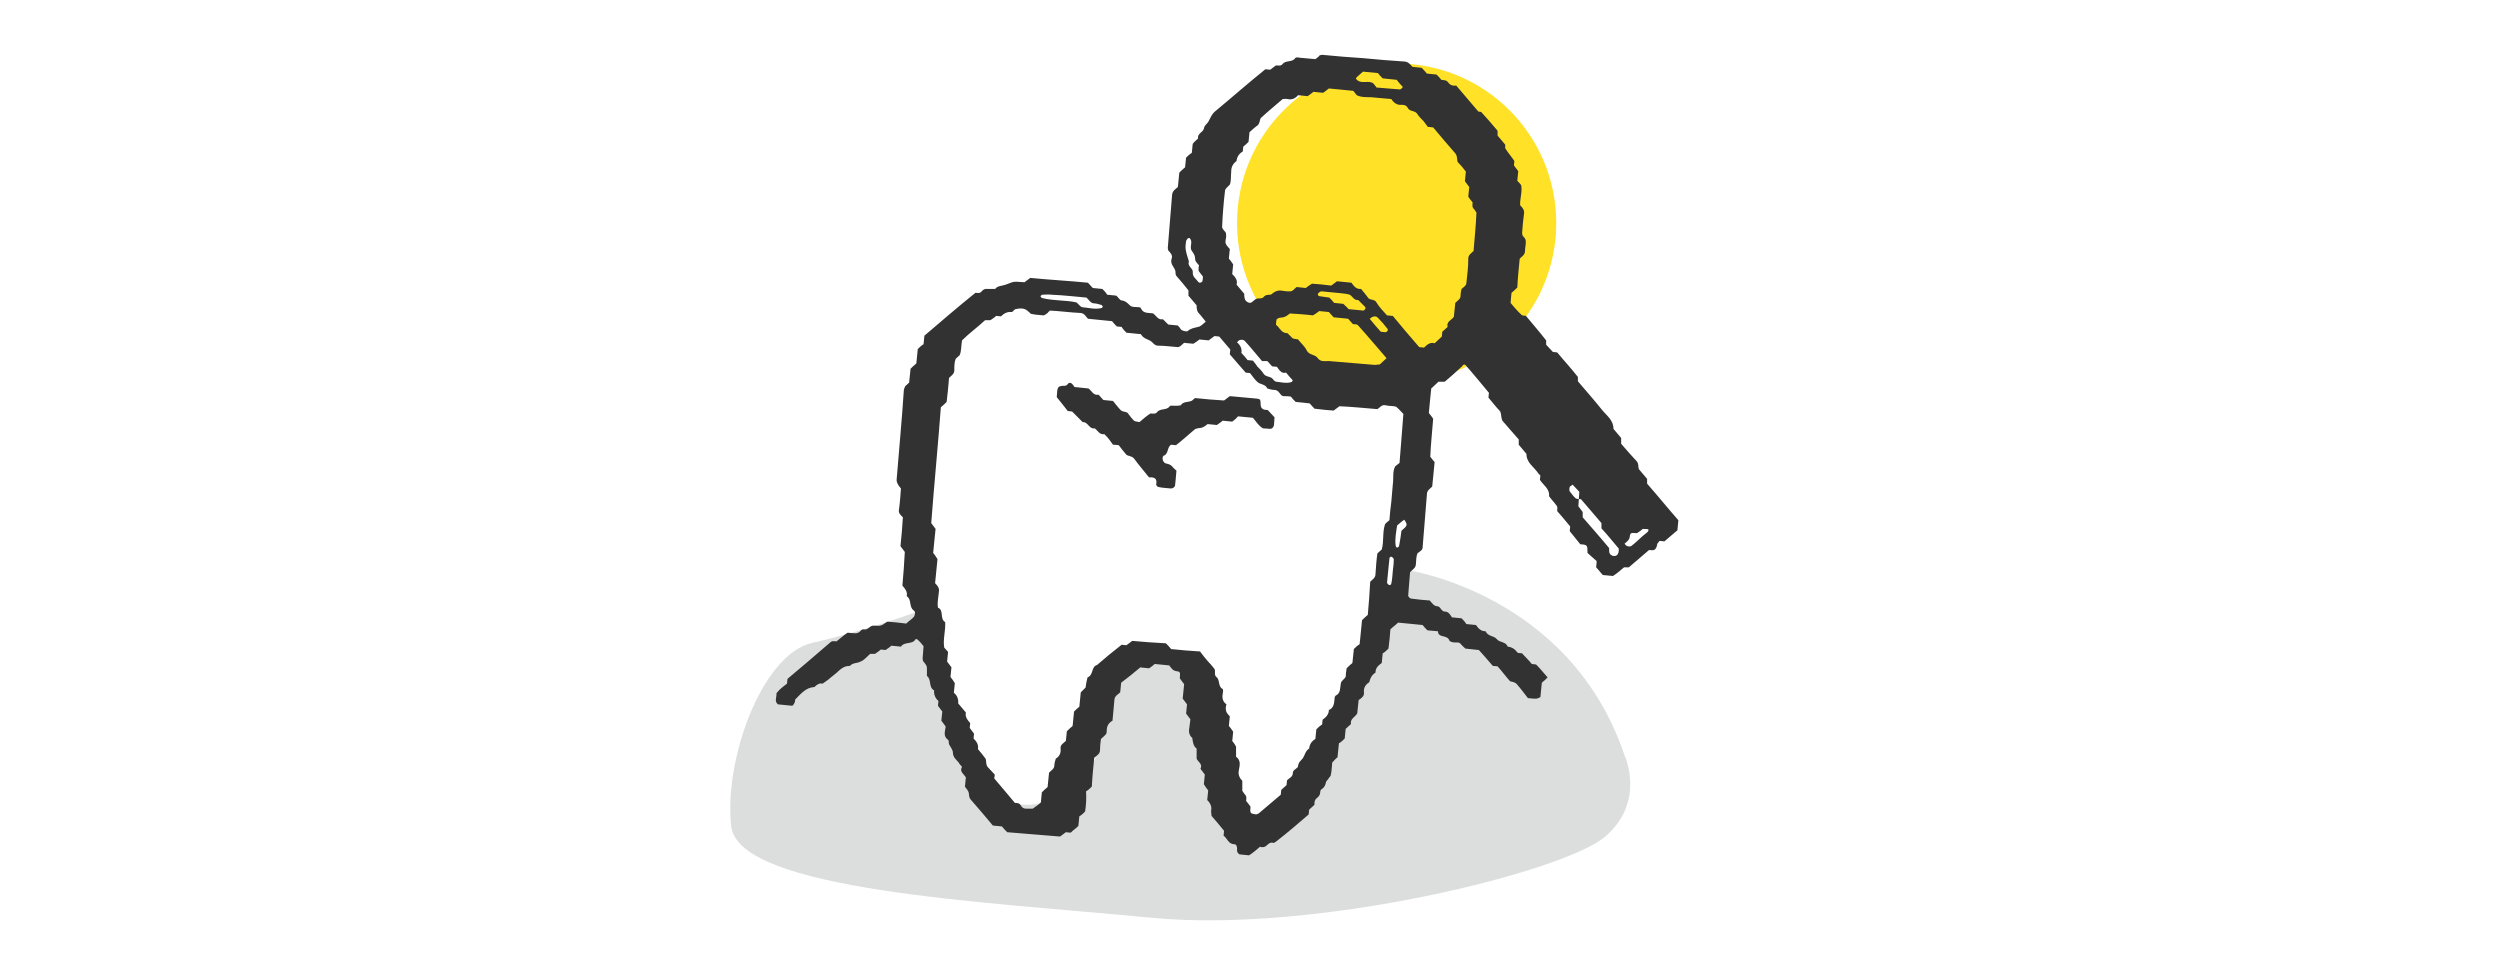 <?xml version="1.0" encoding="utf-8"?>
<!-- Generator: Adobe Illustrator 22.0.1, SVG Export Plug-In . SVG Version: 6.00 Build 0)  -->
<svg version="1.1" id="レイヤー_1" xmlns="http://www.w3.org/2000/svg" xmlns:xlink="http://www.w3.org/1999/xlink" x="0px"
	 y="0px" viewBox="0 0 520 200" style="enable-background:new 0 0 520 200;" xml:space="preserve">
<style type="text/css">
	.st0{fill:#DCDDDD;}
	.st1{fill:#FFE228;}
	.st2{fill:#323232;}
	.st3{fill:none;}
</style>
<path class="st0" d="M292.8,118.6c0,0,33.8,4.9,45.1,38.5c0,0,4.5,9.6-4,16.9c-8.4,7.3-60.1,20.2-94.3,16.9s-85.9-5.6-87.5-19
	c-1.6-13.4,6.2-35.8,16.9-38.2s21.6-6.4,21.6-6.4s11.2,38.1,20.9,39.9c9.7,1.8,16.3-9.3,16.3-9.3s2.3-24.2,11.9-21.9
	c9.6,2.3,15.7,24.7,15.7,24.7s-2.3,10.6,5.6,9c7.9-1.7,18-26.4,18-26.4S289.8,117.1,292.8,118.6z"/>
<circle class="st1" cx="290.5" cy="46.4" r="33.2"/>
<g>
	<path class="st2" d="M225.7,168.8c-0.4,0.4-0.7,0.7-1.2,1c-0.1,0.6-0.1,1.4-0.2,2c-0.5,0.5-1.1,0.9-1.6,1.4c-0.4,0-0.6-0.1-1-0.1
		c-0.5,0.4-0.8,0.6-1.2,0.9c-3.7-0.3-7.4-0.6-11-0.9c-0.4-0.4-0.7-0.7-1.1-1.2c-0.6-0.1-1.4-0.1-1.9-0.2c-1.5-1.8-3.1-3.7-4.6-5.4
		c-0.4-0.5-0.3-0.9-0.4-1.4c-0.1-0.5-0.5-0.8-0.8-1.3c0.1-0.5,0.1-1.3,0.2-1.9c-0.4-0.7-1.4-1.2-0.8-2.2c-0.3-0.4-0.5-0.5-0.7-0.9
		c-0.5-0.6-1.2-1.1-1.2-2.1c0-0.5-0.5-1.1-0.8-1.7c-0.1-0.3,0-0.8-0.2-0.9c-1.1-0.8-0.6-1.8-0.5-2.8c-0.3-0.4-0.5-0.7-0.9-1.2
		c0.1-0.6,0.1-1.3,0.2-1.9c-0.4-0.5-0.6-0.8-0.9-1.2c0-0.4,0.1-0.6,0.1-1c-0.6-0.5-1-1.3-0.9-2.2c-1.2-0.6-0.5-2.3-1.5-3
		c0-0.5,0-1,0-1.4c0-0.7,0-0.7-0.8-1.7c0-0.2-0.1-0.4-0.1-0.5c0.1-0.8,0.1-1.7,0.2-2.6c-0.4-0.5-0.8-1-1.3-1.4
		c-0.1-0.1-0.3-0.1-0.4,0c-0.6,1.1-2.3,0.4-3,1.5c-0.6-0.1-1.4-0.1-2-0.2c-0.4,0.4-0.8,0.6-1.2,0.9c-0.4,0-0.6-0.1-1-0.1
		c-0.4,0.4-0.8,0.6-1.2,0.9c-0.4,0-0.7,0-1,0c-0.6,0.5-1.2,1.3-2,1.6c-0.7,0.4-1.6,0.2-2.2,0.9c-0.9,0-1.5,0.3-2.2,0.9
		c-0.6,0.6-1.3,1.1-1.9,1.6c-0.5,0.5-1.1,0.8-1.6,1.2c-0.7-0.2-1.3,0.3-1.7,0.7c-1.8,0.1-2.8,1.4-4,2.6c0,0.5-0.2,1-0.6,1.3
		c-1-0.1-2-0.2-3-0.3c-0.8-0.7-0.2-1.5-0.3-2.3c0.6-0.8,1.4-1.4,2.2-2c0-0.4,0.1-0.6,0.1-1c3-2.5,5.9-5,8.8-7.5
		c0.5-0.5,0.9-0.3,1.4-0.3c0.8-0.6,1.5-1.3,2.3-1.8c1,0,2.1,0.5,2.8-0.5c0.1-0.1,0.3-0.2,0.5-0.2c0.8,0.2,1.2-0.5,1.7-0.7
		c0.5-0.2,1.4,0.1,1.9-0.1c0.5-0.1,0.8-0.5,1.4-0.8c1.2,0.1,2.5,0.2,3.9,0.4c0.5-0.5,1-0.8,1.5-1.3c0.3-0.3,0.5-1.1,0.1-1.4
		c-1.1-0.7-0.4-2.3-1.5-3c0.2-0.9-0.3-1.5-0.9-2.2c0.2-2.3,0.4-4.7,0.5-7c-0.4-0.5-0.6-0.8-0.9-1.2c0.2-2,0.4-4,0.5-6
		c-0.5-0.5-1-0.9-0.8-1.7c0.2-1.4,0.3-3,0.4-4.3c-0.5-0.6-0.9-1.1-0.9-1.8c0.5-6.2,1.1-12.5,1.5-18.6c0-0.3,0.2-0.6,0.3-0.9
		c0.3-0.2,0.5-0.5,0.8-0.7c0.1-0.9,0.2-1.9,0.3-2.9c0.4-0.4,0.7-0.7,1.2-1.1c0.1-0.9,0.2-1.9,0.3-3c0.4-0.4,0.7-0.7,1.2-1
		c0.1-0.6,0.1-1.4,0.2-1.8c3.5-3,7-6,10.6-8.9c0.4,0,0.9,0.2,1.3-0.3c0.2-0.3,0.5-0.4,0.7-0.5c0.7,0,1.4,0,2.1,0
		c0.5-0.7,1.4-0.6,2.2-0.9c1.6-0.6,1.5-0.6,2.3-0.6c0.5,0,1,0.1,1.6,0.1c0.4-0.3,0.7-0.5,1.2-0.9c4,0.4,7.9,0.6,12,1
		c0.3,0.3,0.6,0.7,1,1.1c0.6,0.1,1.4,0.1,2,0.2c0.4,0.4,0.7,0.7,1,1.2c0.6,0.1,1.4,0.1,1.9,0.2c0.5,0.4,0.7,1,1.2,1
		c0.7,0.1,1.1,0.5,1.6,1s1.3,0.3,1.9,0.4c0.2,0,0.4,0.1,0.4,0.2c0.5,1.2,1.6,0.9,2.6,1.1c0.6,0.5,1,1.4,2,1.2
		c0.4,0.4,0.7,0.7,1.1,1.1c0.6,0.1,1.4,0.1,2,0.2c0.2,0.3,0.5,0.5,0.6,0.8c0.3,0.3,1.1,0.5,1.4,0.4c0.6-0.6,1.4-0.7,2.2-0.9
		c0.6-0.1,1.1-0.7,1.6-1.1c-0.5-0.6-1-1.3-1.4-1.7c-0.5-0.5-0.5-1.2-0.5-1.7c-0.6-0.7-1.2-1.4-1.7-2c0-0.4,0-0.6,0-1.1
		c-0.8-1-1.6-2-2.5-3c-0.2-0.3-0.2-0.5-0.2-0.9c-0.1-0.9-1.2-1.5-0.8-2.7c0.3-0.7-0.3-1.3-0.7-1.7c0-0.2-0.1-0.4-0.1-0.5
		c0.3-3.7,0.6-7.4,0.9-11.1c0.1-0.8,0.6-1.1,1.2-1.6c0.1-1,0.2-2,0.3-3c0.4-0.4,0.7-0.7,1.2-1.1c0.1-0.6,0.1-1.4,0.2-2
		c0.4-0.4,0.7-0.7,1.2-1c0.1-0.6,0.1-1.4,0.2-1.9c0.4-0.5,0.7-0.7,1.1-1.1c-0.2-1,1-1.3,1.2-2c0.1-0.8,0.8-1.1,1-1.6
		c0.4-0.7,0.6-1.4,1.3-2c3.5-2.9,6.9-5.9,10.5-8.8c0.4,0,0.6,0.1,1,0.1c0.4-0.3,0.8-0.6,1.2-0.9c0.5,0,1,0.2,1.4-0.3
		c0.6-0.8,2-0.3,2.6-1.2c0.1-0.2,0.6-0.2,0.9-0.1c1.2,0.1,2.3,0.2,3.3,0.3c0.5-0.4,0.7-0.5,0.9-0.8c0.2,0,0.3-0.1,0.5-0.1
		c2.9,0.3,5.7,0.5,8.6,0.7c2.9,0.3,5.7,0.5,8.6,0.7c0.8,0.1,1.1,0.6,1.6,1.1c0.6,0.1,1.3,0.1,1.9,0.2c0.4,0.4,0.7,0.7,1.1,1.2
		c0.6,0.1,1.3,0.1,2,0.2c0.4,0.4,0.7,0.7,1,1.1c0.5,0.1,1,0,1.4,0.5c0.4,0.6,1,0.8,1.7,0.7c1.5,1.8,3.1,3.6,4.6,5.4
		c0.3,0,0.6,0.1,0.6,0.1c1.3,1.4,2.3,2.6,3.4,3.9c0,0.4,0,0.6,0,1c0.5,0.6,1.1,1.3,1.6,1.9c0,0.4-0.1,0.7,0.1,0.9
		c0.5,0.8,1.2,1.6,1.8,2.5c0,0.2-0.1,0.5-0.1,0.9c0.4,0.5,0.6,0.8,0.9,1.2c-0.1,0.6-0.1,1.4-0.2,2c0.3,0.3,0.5,0.5,0.8,0.9
		c0.3,1.4-0.3,2.8-0.2,4.2c0.5,0.5,0.9,1,0.8,1.7c-0.2,1.4-0.3,2.7-0.4,4.1c0,0.2,0.1,0.3,0.1,0.5c0.2,0.3,0.5,0.5,0.6,0.8
		c0.2,0.8-0.1,1.6-0.1,2.4c0,0.8-0.6,1.1-1.1,1.6c-0.2,2-0.4,4-0.5,6c-0.4,0.4-0.7,0.7-1.2,1.1c-0.1,0.6-0.1,1.3-0.2,2.1
		c0.7,0.8,1.4,1.7,2.3,2.5c0.2,0.2,0.6,0.1,0.9,0.2c1.4,1.7,2.8,3.3,4.2,5.1c0,0.3,0,0.6,0,0.9c0.5,0.5,0.9,1,1.4,1.5
		c0.3,0,0.6,0.1,0.9,0.1c1.4,1.7,2.9,3.3,4.3,5.1c0,0.3,0,0.6,0,0.9c1.6,1.9,3.3,3.8,4.9,5.8c1,1.3,2.5,2.2,2.5,4.1
		c0.5,0.6,1.1,1.3,1.6,1.9c0,0.4,0,0.6,0,1.2c1,1.2,2.1,2.4,3.2,3.6c0.5,0.5,0.3,1.3,0.5,1.7c0.6,0.7,1.2,1.4,1.7,2c0,0.4,0,0.6,0,1
		c2.2,2.5,4.3,5.1,6.5,7.6c-0.1,0.8-0.1,1.4-0.2,2.1c-0.9,0.8-1.8,1.5-2.7,2.3c-0.4,0-0.6-0.1-1-0.1c-0.2,0.3-0.5,0.5-0.5,0.7
		c-0.1,0.5-0.2,1-0.7,1.2c-0.3,0.1-0.6,0-1,0c-1.4,1.2-2.8,2.4-4.2,3.6c-0.4,0-0.6,0-1,0c-0.7,0.6-1.5,1.3-2.3,1.8
		c-0.7-0.1-1.4-0.1-2.1-0.2c-0.5-0.5-0.9-1.1-1.4-1.6c0-0.4,0.1-0.6,0.1-1.3c-0.5-0.5-1.4-1.2-1.9-1.7c0-1.6,0-1.7-1.5-1.8
		c-0.6-0.8-1.4-1.7-2.1-2.6c-0.2-0.2,0-0.6,0-1.1c-0.9-1.1-1.9-2.3-2.7-3.2c0-0.5,0.1-0.9-0.1-1.1c-0.5-0.7-1.1-1.3-1.6-2
		c0.2-1.5-1.2-2.3-1.9-3.4c0-0.3,0.1-0.5,0.1-0.9c-0.1-0.1-0.3-0.3-0.4-0.4c-0.9-1.4-2.5-2.2-2.5-4.1c-0.5-0.6-1.1-1.3-1.6-1.9
		c0-0.4,0-0.6,0-1.1c-1.2-1.4-2.4-2.7-3.4-3.9c-0.4-0.9-0.1-1.5-0.6-2.1c-0.8-0.8-1.5-1.8-2.3-2.7c0-0.4,0.1-0.7,0.1-1
		c-1.6-1.9-3.2-3.9-4.9-5.8c-0.3-0.2-0.5,0-0.7,0.3c-1.3,1.2-2.5,2.3-3.6,3.2c-0.5,0-0.9,0-1.3,0c-0.5,0.5-1,0.9-1.5,1.4
		c-0.2,1.6-0.3,3.3-0.5,5.1c0.3,0.4,0.6,0.7,0.9,1.2c-0.2,2.7-0.5,5.3-0.6,7.9c0.4,0.5,0.6,0.8,0.9,1.1c-0.2,1.8-0.3,3.4-0.5,5.1
		c-0.5,0.5-1.1,0.8-1.1,1.6c-0.3,3.7-0.6,7.4-0.9,11.1c0,0.2-0.1,0.3-0.2,0.5c-0.3,0.2-0.5,0.5-0.8,0.6c-0.4,0.7-0.3,1.6-0.4,2.4
		c-0.1,0.6-0.1,0.6-1.2,1.6c-0.1,1.5-0.3,3.2-0.4,4.9c0,0.2,0.4,0.6,0.6,0.6c1.4,0.2,2.6,0.3,3.9,0.4c0.5,0.6,0.9,1.2,1.6,1.2
		c0.6,0,0.8,1.1,1.5,1.1c0.8,0,1.1,0.6,1.5,1.2c0.6,0.1,1.3,0.1,2,0.2c0.4,0.4,0.7,0.7,1,1.2c0.6,0.1,1.4,0.1,2,0.2
		c0.5,0.7,1,1.3,2,1.3c0.5,1.1,1.7,0.9,2.3,1.6c0.6,0.8,1.9,0.5,2.3,1.6c0.9,0.1,1.5,0.5,2,1.2c0.2,0.2,0.6,0.1,1,0.2
		c0.6,0.7,1.4,1.4,2,2.2c0.4,0.1,0.8,0,1,0.2c0.8,0.8,1.5,1.7,2.3,2.6c-0.4,0.4-0.7,0.7-1.2,1.1c-0.1,1-0.2,2-0.3,3
		c-0.8,0.4-0.8,0.4-2.6,0.2c-0.7-0.9-1.5-2-2.4-3c-0.3-0.3-0.9-0.4-1.3-0.5c-0.9-1-1.7-2.1-2.6-3.1c-0.3,0-0.6-0.1-1-0.1
		c-1-1.2-2-2.3-2.9-3.3c-1-0.1-1.8-0.2-2.8-0.3c-0.3-0.3-0.6-0.5-1.1-1.1c-0.5-0.4-1.4,0.1-2.2-0.5c-0.4-1.4-2.4-0.5-2.4-2
		c-0.9-0.1-1.5-0.1-2.2-0.2c-0.4-0.4-0.7-0.7-1-1.1c-1.7-0.2-3.3-0.3-5.1-0.5c-0.5,0.5-1.1,0.9-1.6,1.4c-0.1,1.3-0.2,2.6-0.4,4
		c-0.4,0.4-0.7,0.7-1.2,1c-0.1,0.6-0.1,1.4-0.2,2c-0.7,0.5-1.3,1-1.3,2c-0.8,0.5-1.1,1.2-1.3,2c-0.8,0.5-1.2,1.2-1.1,2.1
		c0.1,0.8-0.5,1.2-1.1,1.6c-0.1,0.9-0.2,1.9-0.3,2.8c-0.5,0.8-1.5,1.1-1.3,2.2c-0.4,0.4-0.7,0.6-1.1,1c-0.1,0.6-0.1,1.4-0.2,2
		c-0.4,0.4-0.7,0.7-1.2,1c-0.1,1-0.2,2-0.3,2.9c-0.5,0.4-0.7,0.7-1.1,1.1c-0.1,0.9-0.1,1.8-0.3,2.6c0,0.3-0.4,0.5-0.5,0.8
		c-0.2,0.3-0.5,0.5-0.5,0.7c-0.1,0.5-0.3,1-0.7,1.3c-0.4,0.2-0.5,0.5-0.5,0.8c0,0.5-0.3,0.9-0.7,1.2c-0.5,0.4-0.5,0.8-0.5,1.4
		c-0.4,0.4-0.7,0.6-1.1,1c0,0.4-0.1,0.6-0.1,1c-2.2,1.9-4.3,3.7-6.6,5.5c-0.3,0.2-0.6,0.5-0.8,0.4c-1-0.3-1.3,1-2.2,0.9
		c-0.2,0-0.4,0-0.5-0.1c-0.7,0.6-1.5,1.3-2.3,1.8c-0.7-0.1-1.4-0.1-2-0.2c-0.4-0.3-0.5-0.5-0.5-0.9c0.1-0.5-0.1-1.2-0.5-1.2
		c-1.3,0-1.5-1.2-2.3-1.8c0-0.4,0.1-0.6,0.1-1c-0.9-1.1-1.7-2.1-2.6-3.1c0-0.4-0.1-0.6-0.1-1c0.2-0.9-0.1-1.6-0.8-2.3
		c0.1-0.6,0.1-1.4,0.2-2c-0.4-0.5-0.6-0.8-0.9-1.3c0.1-0.6,0.1-1.3,0.2-2c-0.3-0.4-0.6-0.8-0.9-1.2c0.5-1-0.5-1.4-0.8-2.1
		c0-0.7,0-1.4,0-2.1c-0.7-0.5-0.8-1.4-0.9-2.2c-0.7-0.6-0.8-1.4-0.6-2.3c0.1-0.5,0.1-1,0.2-1.6c-0.3-0.4-0.5-0.7-0.9-1.2
		c0.1-0.5,0.1-1.3,0.2-1.9c-0.4-0.5-0.6-0.8-0.9-1.2c0.1-1,0.2-2,0.3-3c-0.3-0.4-0.6-0.8-0.9-1.2c0.1-1.3,0.1-1.4-0.7-1.5
		c-0.8-0.1-1.1-0.7-1.5-1.2c-1-0.1-2-0.2-3-0.3c-0.4,0.3-0.7,0.6-1.2,0.9c-0.6-0.1-1.4-0.1-1.8-0.2c-1.4,1.2-2.7,2.2-4,3.2
		c-0.1,0.7-0.1,1.4-0.2,2c-0.5,0.5-1.1,0.7-1.2,1.5c-0.1,1.5-0.3,3-0.4,4.4c-0.9,0.5-1.2,1.2-1.2,2.1c0,0.7-0.1,0.7-1.2,1.7
		c-0.1,0.7-0.2,1.5-0.2,2.3c0,0.8-0.6,1.1-1.2,1.6c-0.2,2-0.4,4-0.5,6c-0.4,0.4-0.7,0.7-1.2,1C226,166.1,225.9,167.5,225.7,168.8z
		 M328.4,103.8c0-0.5,0.1-1,0.1-1.5c-0.5-0.5-0.9-1-1.4-1.5c-0.2,0.2-0.5,0.3-0.6,0.5c-0.1,0.3-0.1,0.7,0,0.9
		c0.4,0.5,0.8,1.1,1.3,1.5C328.1,103.8,328.4,103.8,328.4,103.8c0,0.5-0.1,1-0.1,1.5c0.3,0.4,0.6,0.8,0.9,1.2c0,0.4,0,0.7,0,1.1
		c1.8,2.1,3.7,4.2,5.5,6.4c0,0.2,0,0.4,0,0.5c0,0.6,0.2,0.9,0.7,1.1c0.8,0.2,1.2-0.2,1.3-1c0-0.2,0-0.4,0-0.5
		c-1.2-1.4-2.3-2.8-3.6-4.2c0-0.4,0-0.6,0-1.1c-1.4-1.6-2.7-3.2-4.2-4.9C328.9,103.8,328.6,103.8,328.4,103.8z M255.8,149
		c-0.1,0.7-0.1,1.4-0.2,2c0.4,0.4,0.6,0.8,0.9,1.2c-0.1,0.6-0.1,1.4-0.2,1.9c0.4,0.5,0.6,0.8,0.8,1.2c0,0.8,0,1.4,0,2.1
		c1,0.7,0.8,1.7,0.6,2.7c-0.2,0.9,0,1.6,0.7,2.3c0,0.6,0,1.4,0,2.1c0.2,0.2,0.3,0.5,0.5,0.7c0.5,0.5,0.3,0.9,0.3,1.4
		c0.3,0.4,0.6,0.7,0.9,1.2c-0.1,1.4-0.1,1.4,1.2,1.6c0.2-0.1,0.3-0.1,0.5-0.2c1.5-1.3,3.1-2.6,4.6-3.9c0-0.4,0.1-0.6,0.1-1
		c0.4-0.4,0.7-0.6,1.1-1c0-0.4,0.1-0.6,0.1-1c0.5-0.5,1.2-0.7,1.2-1.5s1.1-0.9,1.1-1.5c0.1-0.8,0.6-1.1,1-1.6c0.4-0.6,0.5-1.5,1.3-2
		c0.1-0.9,0.5-1.5,1.3-2c0.1-0.7,0.1-1.4,0.2-2c0.4-0.4,0.7-0.7,1.2-1c0-0.4,0.1-0.6,0.1-1c0.7-0.5,1.3-1.1,1.3-2
		c1.1-0.5,1.1-1.5,1.2-2.5c0-0.2,0.1-0.4,0.2-0.5c1.1-0.5,0.9-1.6,1.1-2.6c0.1-0.5,0.6-0.7,1-1.3c0-0.5,0.1-1.2,0.2-1.8
		c0.4-0.4,0.7-0.7,1.2-1.1c0.1-0.9,0.2-2,0.3-2.9c0.4-0.4,0.7-0.7,1.2-1c0.2-1.6,0.3-3.3,0.5-5c0.4-0.4,0.7-0.7,1.2-1.1
		c0.2-2.3,0.4-4.7,0.5-6.9c0.5-0.5,1.1-0.8,1.1-1.6c0.1-1.5,0.2-3,0.4-4.3c0.4-0.4,0.6-0.5,0.9-0.8c0.5-1.7,0.1-3.6,0.7-5.3
		c0.3-0.3,0.5-0.5,0.9-0.8c0.1-1.3,0.2-2.5,0.4-3.9c0.1-1.2,0.2-2.3,0.3-3.5c0.2-1.3-0.1-2.7,0.5-3.8c0.4-0.3,0.6-0.5,0.9-0.7
		c0.3-3.3,0.5-6.7,0.8-10.2c-0.4-0.4-0.8-0.9-1.5-1.5c-0.5-0.2-1.4-0.1-2.2-0.3c-0.8-0.2-1.2,0.5-1.7,0.8c-2.6-0.2-5.3-0.5-7.9-0.6
		c-0.5,0.4-0.8,0.6-1.2,0.9c-1.3-0.1-2.6-0.2-4-0.4c-0.4-0.4-0.6-0.7-1-1.1c-1-0.1-2-0.2-2.9-0.3c-0.4-0.4-0.7-0.7-1-1.1
		c-0.5-0.1-1.1-0.1-1.5-0.1c-0.2,0-0.3-0.1-0.5-0.2c-0.4-0.5-0.7-1.1-1.5-1.1c-0.5,0-1-0.2-1.4-0.3c-0.4-0.9-1.4-0.8-2-1.3
		c-0.6-0.5-1.1-1.3-1.6-1.9c-0.4,0-0.6-0.1-0.9-0.1c-1.2-1.4-2.3-2.6-3.3-3.8c0-0.4,0.1-0.7,0.1-1c-0.8-0.9-1.5-1.8-2.3-2.7
		c-0.4,0-0.6-0.1-1-0.1c-0.4,0.3-0.8,0.6-1.2,0.9c-0.6-0.1-1.4-0.1-1.9-0.2c-0.5,0.4-0.8,0.6-1.3,0.9c-0.6-0.1-1.4-0.1-1.9-0.2
		c-0.4,0.3-0.5,0.5-0.8,0.7c-0.2,0.1-0.3,0.2-0.5,0.2c-1.4-0.1-2.7-0.3-4.1-0.3c-0.8,0-1.1-0.7-1.6-1c-0.7-0.4-1.5-0.5-2-1.4
		c-1-0.1-2-0.2-3-0.3c-0.4-0.4-0.7-0.7-1-1.2c-0.3,0-0.6-0.1-1-0.1c-0.4-0.4-0.7-0.7-1-1.1c-1.7-0.2-3.3-0.3-5-0.5
		c-0.5-0.5-0.7-1.1-1.5-1.2c-2.2-0.1-4.3-0.4-6.4-0.5c-0.3,0.2-0.4,0.4-0.5,0.5c-0.3,0.2-0.5,0.4-0.8,0.5c-0.8-0.1-1.7-0.1-2.5-0.3
		c-0.3,0-0.5-0.4-0.7-0.5c-0.8-0.8-1.7-0.7-2.7-0.5c-0.3,0.1-0.5,0.6-0.8,0.6c-0.9-0.1-1.6,0.3-2.2,0.9c-0.4,0-0.7-0.1-1-0.1
		c-0.4,0.4-0.8,0.6-1.2,0.9c-0.4,0-0.7,0-1.1,0c-1.5,1.4-3.3,2.7-4.8,4.2c-0.2,1.2-0.1,2.2-0.5,3.1c-0.3,0.2-0.5,0.5-0.8,0.7
		c-0.3,0.7-0.3,1.5-0.3,2.4c0,0.8-0.6,1.1-1.1,1.6c-0.1,1.6-0.3,3.2-0.5,5c-0.4,0.4-0.7,0.7-1.2,1.1c-0.6,8-1.4,16.1-2,24.1
		c0.3,0.4,0.6,0.8,0.9,1.2c-0.2,1.6-0.3,3.3-0.5,5c0.4,0.5,0.6,0.8,0.9,1.3c-0.2,1.6-0.3,3.3-0.5,5c0.5,0.5,0.9,1,0.8,1.7
		c-0.1,1.2-0.4,2.3-0.2,3.4c1.3,0.5,0.3,2.3,1.5,3c0.1,1.8-0.5,3.6-0.2,5.3c0.4,0.4,0.5,0.6,0.8,0.9c-0.1,0.6-0.1,1.4-0.2,2
		c0.4,0.5,0.6,0.8,0.9,1.2c-0.1,0.6-0.1,1.4-0.2,2c0.4,0.5,0.6,0.8,0.9,1.3c-0.1,0.6-0.1,1.4-0.2,2c0.7,0.5,1,1.4,0.9,2.2
		c0.5,0.6,1.1,1.3,1.6,1.9c-0.2,0.9,0.3,1.5,0.9,2.2c0,0.4-0.1,0.6-0.1,1c0.4,0.5,0.6,0.8,0.9,1.2c0,0.3-0.1,0.6-0.1,1
		c0.6,0.6,1.1,1.3,0.9,2.2c0.5,0.6,1.1,1.3,1.6,2c0.2,0.5,0,1.3,0.5,1.8c0.5,0.5,0.9,1,1.4,1.5c0,0.4-0.1,0.6-0.1,0.8
		c1.5,1.8,2.9,3.4,4.3,5.1c0.4,0,0.9,0,1.2,0.5c0.3,0.5,0.6,0.7,1.2,0.7c0.5,0,1,0,1.3,0c0.7-0.5,1.3-0.9,1.7-1.3
		c0.1-0.7,0.1-1.4,0.2-2.1c0.4-0.4,0.7-0.7,1.2-1.1c0.1-1,0.2-2,0.3-3c0.5-0.5,1.1-0.8,1.1-1.5c0-0.5,0.2-1,0.3-1.4
		c0.8-0.5,1.1-1.2,1-2.1c-0.1-0.8,0.6-1.1,1.1-1.6c0.1-0.6,0.1-1.3,0.2-2c0.4-0.4,0.7-0.7,1.2-1.1c0.1-1,0.2-2,0.3-3
		c0.4-0.4,0.7-0.7,1.1-1c0.1-1,0.2-2,0.3-3c0.4-0.4,0.7-0.7,1-1c0.1-0.7,0.2-1.4,0.4-2.1c1.3-0.5,0.7-2.2,2-2.6
		c1.6-1.4,3.3-2.8,5.1-4.2c0.3,0,0.6,0.1,1,0.1c0.5-0.4,0.8-0.6,1.2-0.9c2.3,0.2,4.7,0.4,7,0.5c0.4,0.4,0.7,0.7,1.1,1.2
		c2,0.2,4,0.4,6,0.5c0.5,0.7,1.1,1.4,1.6,2c0.5,0.5,0.9,1,1.3,1.5c0.5,0.5-0.1,1.3,0.5,1.8c0.8,0.6,0.3,2,1.3,2.5
		c0.1,0.1,0.1,0.3,0.1,0.5c-0.2,1-0.3,2,0.7,2.7C254.7,147.8,255.2,148.4,255.8,149z M255.8,38.4c-0.5,0.5-1,0.9-1,1.3
		c-0.3,2.5-0.5,5.1-0.6,7.5c0,0.2,0.1,0.3,0.2,0.5c0.2,0.3,0.5,0.5,0.6,0.8c0,0.4,0.1,0.6,0,1c-0.2,1.1-0.2,1.2,0.8,2.3
		c-0.1,0.6-0.1,1.4-0.2,2c0.4,0.4,0.6,0.8,0.9,1.2c-0.1,0.6-0.1,1.4-0.2,2c0.6,0.6,1.2,1.3,0.9,2.2c0.5,0.6,1.1,1.3,1.6,1.9
		c0,0.4,0,0.6,0.1,1c0.1,0.6,1,1.1,1.4,0.8c0.5-0.3,0.7-0.7,1.2-0.8c0.5-0.1,1,0.1,1.4-0.4c0.5-0.6,1.4-0.2,1.7-0.6
		c0.7-0.6,1.4-0.8,2.3-0.6c0.5,0.1,1,0.1,1.5,0.1c0.2,0,0.3-0.1,0.5-0.2c0.3-0.2,0.5-0.5,0.8-0.7c0.6,0.1,1.3,0.1,1.9,0.2
		c0.5-0.4,0.8-0.6,1.3-0.9c1.3,0.1,2.6,0.2,4,0.4c0.5-0.4,0.8-0.6,1.2-0.9c1,0.1,2,0.2,3,0.3c0.5,0.7,1,1.4,2,1.3
		c0.5,0.6,1.1,1.3,1.6,2c0.5,0.3,1.3,0.2,1.6,0.8c0.6,1,1.4,1.8,2.2,2.7c0.5,0,0.7,0.1,1.2,0.1c1.8,2.2,3.6,4.3,5.5,6.5
		c0.4,0,0.7,0.1,1,0.1c0.6-0.6,1.3-1.2,2.2-0.9c0.5-0.5,1-0.9,1.5-1.4c0-0.4,0.1-0.6,0.1-1c0.4-0.4,0.7-0.6,1.1-1
		c-0.3-1.1,0.8-1.4,1.3-2.1c0.1-0.9,0.2-1.9,0.3-2.9c0.5-0.5,1.1-0.8,1.1-1.5c0-0.5,0.1-1,0.2-1.4c0.4-0.3,0.6-0.5,0.8-0.7
		c0.1-0.2,0.2-0.3,0.2-0.5c0.2-1.7,0.4-3.3,0.4-5.1c0-0.8,0.6-1.1,1.1-1.6c0.2-2.6,0.5-5.3,0.6-8c-0.2-0.2-0.3-0.5-0.5-0.7
		c-0.5-0.5-0.3-0.9-0.3-1.4c-0.3-0.4-0.6-0.7-0.9-1.2c0.1-0.6,0.1-1.4,0.2-2c-0.4-0.5-0.6-0.8-0.9-1.2c0.1-0.6,0.1-1.4,0.2-2
		c-0.5-0.7-1.1-1.4-1.7-2c-0.2-0.5,0-1.2-0.5-1.8c-1.5-1.7-3.1-3.6-4.6-5.4c-0.4,0-0.6-0.1-1.1-0.1c-0.3-0.4-0.5-0.7-0.9-1.2
		c-0.5-0.5-1-1-1.3-1.5c-0.5-0.8-1.6-0.4-2-1.3c-0.3-0.5-0.7-0.6-1.3-0.6c-0.9,0.1-1.6-0.4-2.1-1.2c-1.2-0.1-2.3-0.2-3.4-0.3
		c-1.3-0.2-2.6,0.1-3.8-0.5c-0.3-0.4-0.5-0.6-0.7-0.9c-1.6-0.2-3.3-0.3-5.1-0.5c-0.4,0.3-0.7,0.6-1.2,0.9c-0.6-0.1-1.4-0.1-2-0.2
		c-0.5,0.4-0.8,0.6-1.2,0.9c-0.6-0.1-1.4-0.1-2-0.2c-0.6,0.7-1.3,1-2.2,0.8c-0.3-0.1-0.6,0-1,0c-1.5,1.3-3.1,2.6-4.6,4
		c-0.2,0.5-0.2,1.3-0.8,1.6c-0.5,0.4-1,0.8-1.5,1.3c-0.1,0.6-0.1,1.4-0.2,2c-0.4,0.4-0.7,0.7-1.1,1c0,0.3-0.1,0.6-0.1,1
		c-0.8,0.5-1.2,1.1-1.3,2c-0.7,0.5-1.1,1.2-1.1,2.1C256,36.7,256.1,37.7,255.8,38.4z M270,70.6c0.5,0.7,1.4,1.4,1.8,2.3
		c0.5,1,1.8,0.8,2.3,1.6c0.6,0.8,1.4,0.6,2.3,0.6c3.2,0.3,6.3,0.5,9.6,0.8c0.3,0,0.6-0.1,1-0.1c0.5-0.5,0.9-0.8,1.4-1.3
		c-2-2.3-4-4.7-6-6.9c-0.2-0.2-0.6-0.1-1-0.2c-0.4-0.4-0.6-0.7-1-1.1c-1-0.1-2-0.2-3-0.3c-0.4-0.4-0.6-0.7-1-1.1
		c-0.7-0.1-1.4-0.1-2-0.2c-0.5,0.4-0.8,0.6-1.3,0.9c-1.6-0.2-3.3-0.3-4.8-0.4c-0.5,0.4-0.9,0.7-1.4,0.8c-0.5,0.1-1,0-1.4,0.5
		c0,0.4-0.1,0.6-0.1,1c0.1,0.1,0.2,0.3,0.4,0.4c0.5,0.6,0.9,1.4,2,1.4c0.4,0.4,0.7,0.7,1.1,1.1C269.2,70.5,269.5,70.5,270,70.6z
		 M262.5,75.1c-1.2-1.4-2.3-2.8-3.6-4.2c-0.2-0.2-0.6-0.3-0.9-0.2c-0.3,0-0.5,0.3-0.7,0.5c0.6,0.5,1.1,1.3,0.9,2.2
		c0.5,0.5,0.9,1,1.3,1.5c0.4,0,0.6,0.1,1.1,0.1c0.3,0.4,0.6,0.7,0.9,1.2c0.5,0.5,1,1,1.3,1.5c0.5,0.8,1.5,0.5,2,1.2
		c0.2,0.3,0.5,0.5,0.7,0.5c1,0.1,2,0.4,3,0.1c0.2,0,0.3-0.2,0.4-0.4c-0.5-0.5-0.9-1-1.4-1.6c-0.9,0.3-1.4-0.5-1.9-1.2
		c-0.4,0-0.6-0.1-1-0.1c-0.4-0.4-0.6-0.7-1-1.1C263.1,75.1,262.7,75.1,262.5,75.1z M287.6,16.3c-0.4-0.4-0.7-0.7-1-1.1
		c-1.1-0.1-2.1-0.2-3.1-0.3c-0.5,0.5-1.1,0.9-1.5,1.4c0.9,1.4,2.5,0.3,3.6,1c0.2,0.3,0.5,0.5,0.7,0.9c1.5,0.1,3.2,0.3,4.9,0.4
		c0.2,0,0.5-0.4,0.6-0.5c-0.5-0.5-0.9-1-1.3-1.5C289.6,16.5,288.6,16.4,287.6,16.3z M280.5,64.3c1,0.1,2.1,0.2,3.1,0.3
		c0.1,0,0.3-0.2,0.4-0.4c0.1-0.1,0-0.3-0.1-0.4c-0.5-0.5-0.9-0.9-1.4-1.4c-0.8,0.1-1.1-0.6-1.6-1c-0.5-0.3-1.3-0.3-1.9-0.4
		c-1.4-0.1-2.7-0.3-4.1-0.4c-0.2,0-0.3,0.1-0.5,0.2c-0.1,0.1-0.3,0.3-0.3,0.4c0,0.2,0.2,0.4,0.3,0.4c0.6,0.1,1.3,0.2,2.1,0.3
		c0.3,0.3,0.6,0.6,1,1.1c0.6,0.1,1.3,0.1,1.9,0.2C279.9,63.7,280.3,64,280.5,64.3z M226,61.9c-2.3-0.2-4.8-0.5-7.3-0.6
		c-0.6-0.1-1.3,0-1.9,0c-0.1,0-0.3,0.2-0.4,0.3c0.1,0.1,0.2,0.4,0.4,0.4c2.4,0.6,4.9,0.4,7.1,0.9c0.5,0.4,0.8,0.9,1.2,1
		c1.3,0.1,2.6,0.5,3.9,0.2c0.2,0,0.3-0.2,0.4-0.3c-0.1-0.1-0.2-0.4-0.4-0.4c-0.5-0.1-0.9-0.3-1.4-0.3
		C226.9,63.1,226.6,62.5,226,61.9z M249.4,55.2c-0.4-0.5-0.8-0.8-0.8-1.3c0-0.7-0.3-1.2-0.7-1.7c-0.5-0.7,0.1-1.6-0.2-2.3
		c-0.1-0.2-0.2-0.4-0.4-0.4c-0.1,0-0.3,0.1-0.4,0.3c-0.1,0.1-0.2,0.3-0.2,0.4c-0.2,1.4-0.2,1.7,0.6,4.2c-0.4,1,0.9,1.4,0.8,2.2
		c-0.1,1,0.7,1.4,1.2,2.1c0.1,0.1,0.3,0.1,0.4,0.1c0.2-0.1,0.4-0.2,0.4-0.3c0.1-0.4,0.1-0.6,0.1-1c-0.3-0.4-0.6-0.7-0.9-1.2
		C249.3,55.8,249.3,55.5,249.4,55.2z M341.7,110c-0.4,0.4-0.8,0.6-1.2,0.9c-1.3-0.1-1.4-0.1-1.5,0.7c-0.1,0.8-0.7,1.1-1.1,1.5
		c0.2,0.2,0.4,0.5,0.6,0.5c0.3,0.1,0.7,0.1,0.9-0.1c0.5-0.4,1-0.8,1.5-1.3c0.5-0.5,1-0.9,1.5-1.3c0.4-0.3,0.5-0.5,0.5-0.7
		C342.7,109.9,342.1,110.1,341.7,110z M290.6,109.3c-0.2,1.4-0.5,2.8-0.3,4.2c0,0.2,0.2,0.4,0.3,0.4c0.1,0,0.4-0.2,0.4-0.3
		c0.2-1.1,0.4-2.2,0.5-3.2c1.3-1.1,1.3-1.2,0.6-2.3C291.6,108.4,291.2,108.8,290.6,109.3z M289.7,118.8c0.1-0.8,0.2-1.6,0.2-2.5
		c0-0.1-0.2-0.3-0.3-0.4c-0.2-0.2-0.6-0.1-0.6,0.3c-0.2,1.6-0.3,3.3-0.5,5c0,0.1,0.2,0.3,0.3,0.4c0.2,0.2,0.6,0.1,0.6-0.3
		C289.6,120.5,289.6,119.7,289.7,118.8z M284.9,66.3c0.7,0.9,1.5,1.8,2.3,2.7c0.3,0,0.6,0.1,1,0.1c0.2,0,0.3-0.2,0.4-0.3
		c0.1-0.1,0.1-0.3,0-0.4c-0.6-0.8-1.3-1.6-2-2.3C286.1,65.6,285.5,65.8,284.9,66.3z"/>
	<path class="st2" d="M256.3,87.7c-0.6-0.1-1.4-0.1-2-0.2c-0.4,0.4-0.8,0.6-1.2,0.9c-0.6-0.1-1.4-0.1-1.9-0.2
		c-0.5,0.4-0.9,0.7-1.4,0.8c-0.5,0.1-0.9,0-1.4,0.4c-1.3,1.1-2.5,2.2-3.8,3.2c-0.4,0-0.7-0.1-1-0.1c-0.9,0.5-0.5,2-1.6,2.3
		c-0.4,0.5-0.1,1.4,0.5,1.6c0.5,0.1,0.9,0.2,1.3,0.6c0.3,0.4,0.7,0.7,0.9,0.9c-0.1,1.3-0.2,2.3-0.3,3.2c-0.3,0.4-0.5,0.5-0.9,0.5
		c-0.8-0.1-1.7-0.1-2.5-0.3c-0.3,0-0.6-0.5-0.5-0.6c0.2-1.1-0.3-1.5-1.5-1.4c-1-1.3-2.1-2.5-3.1-3.9c-0.5-0.6-1.2-0.5-1.6-0.8
		c-0.5-0.6-1.1-1.3-1.6-2c-0.3,0-0.6-0.1-1.2-0.1c-0.2-0.3-0.5-0.7-0.8-1.1s-0.6-0.7-1-1.1c-1,0.2-1.4-0.8-2-1.2
		c-1.2,0.2-1.4-1.4-2.5-1.3c-0.7-0.7-1.4-1.4-2.2-2.2c-0.2,0-0.5-0.1-0.9-0.1c-0.7-0.9-1.4-1.8-2.3-2.9c0-0.3,0.1-0.8,0.1-1.3
		c0.1-0.6,0.2-0.9,0.8-1c0.3-0.1,0.6,0,1-0.1c0.4-0.1,0.5-0.8,1.1-0.5c0.3,0.2,0.5,0.5,0.7,0.8c1,0.1,2,0.2,2.9,0.3
		c0.7,0.5,1,1.5,2.1,1.3c0.4,0.4,0.6,0.7,1,1.1c0.6,0.1,1.4,0.1,2,0.2c0.5,0.6,1.1,1.4,1.6,1.9c0.5,0.5,1.3,0.2,1.6,0.8
		c0.4,0.5,0.8,1.1,1.3,1.5c0.4,0.1,0.6,0.1,1,0.2c0.7-0.6,1.5-1.3,2.3-1.8c0.5,0,1,0.2,1.4-0.3c0.6-0.8,2-0.3,2.6-1.2
		c0.1-0.2,0.6-0.1,0.9-0.1c0.5,0,1,0,1.4-0.1c0.5-0.8,1.4-0.6,2.2-0.9c0.3-0.1,0.5-0.5,0.8-0.6c2,0.2,4,0.4,6,0.5
		c0.5-0.4,0.8-0.6,1.2-0.9c1.8,0.2,3.7,0.3,5.5,0.5c0.7,0.1,0.9,0.1,0.9,0.9c0,0.5,0,1,0.5,1.3c0.3,0.2,0.6,0.1,1,0.2
		c0.5,0.5,0.9,1,1.4,1.5c0,0.5-0.1,1-0.1,1.4c0,0.6-0.4,1-0.8,1c-0.5,0-1-0.1-1.5-0.1c-0.9-0.5-1.4-1.4-2.1-2.2
		c-1-0.1-2-0.2-3.1-0.3C257.1,87.1,256.7,87.4,256.3,87.7z"/>
</g>
<rect class="st3" width="520" height="200"/>
</svg>
